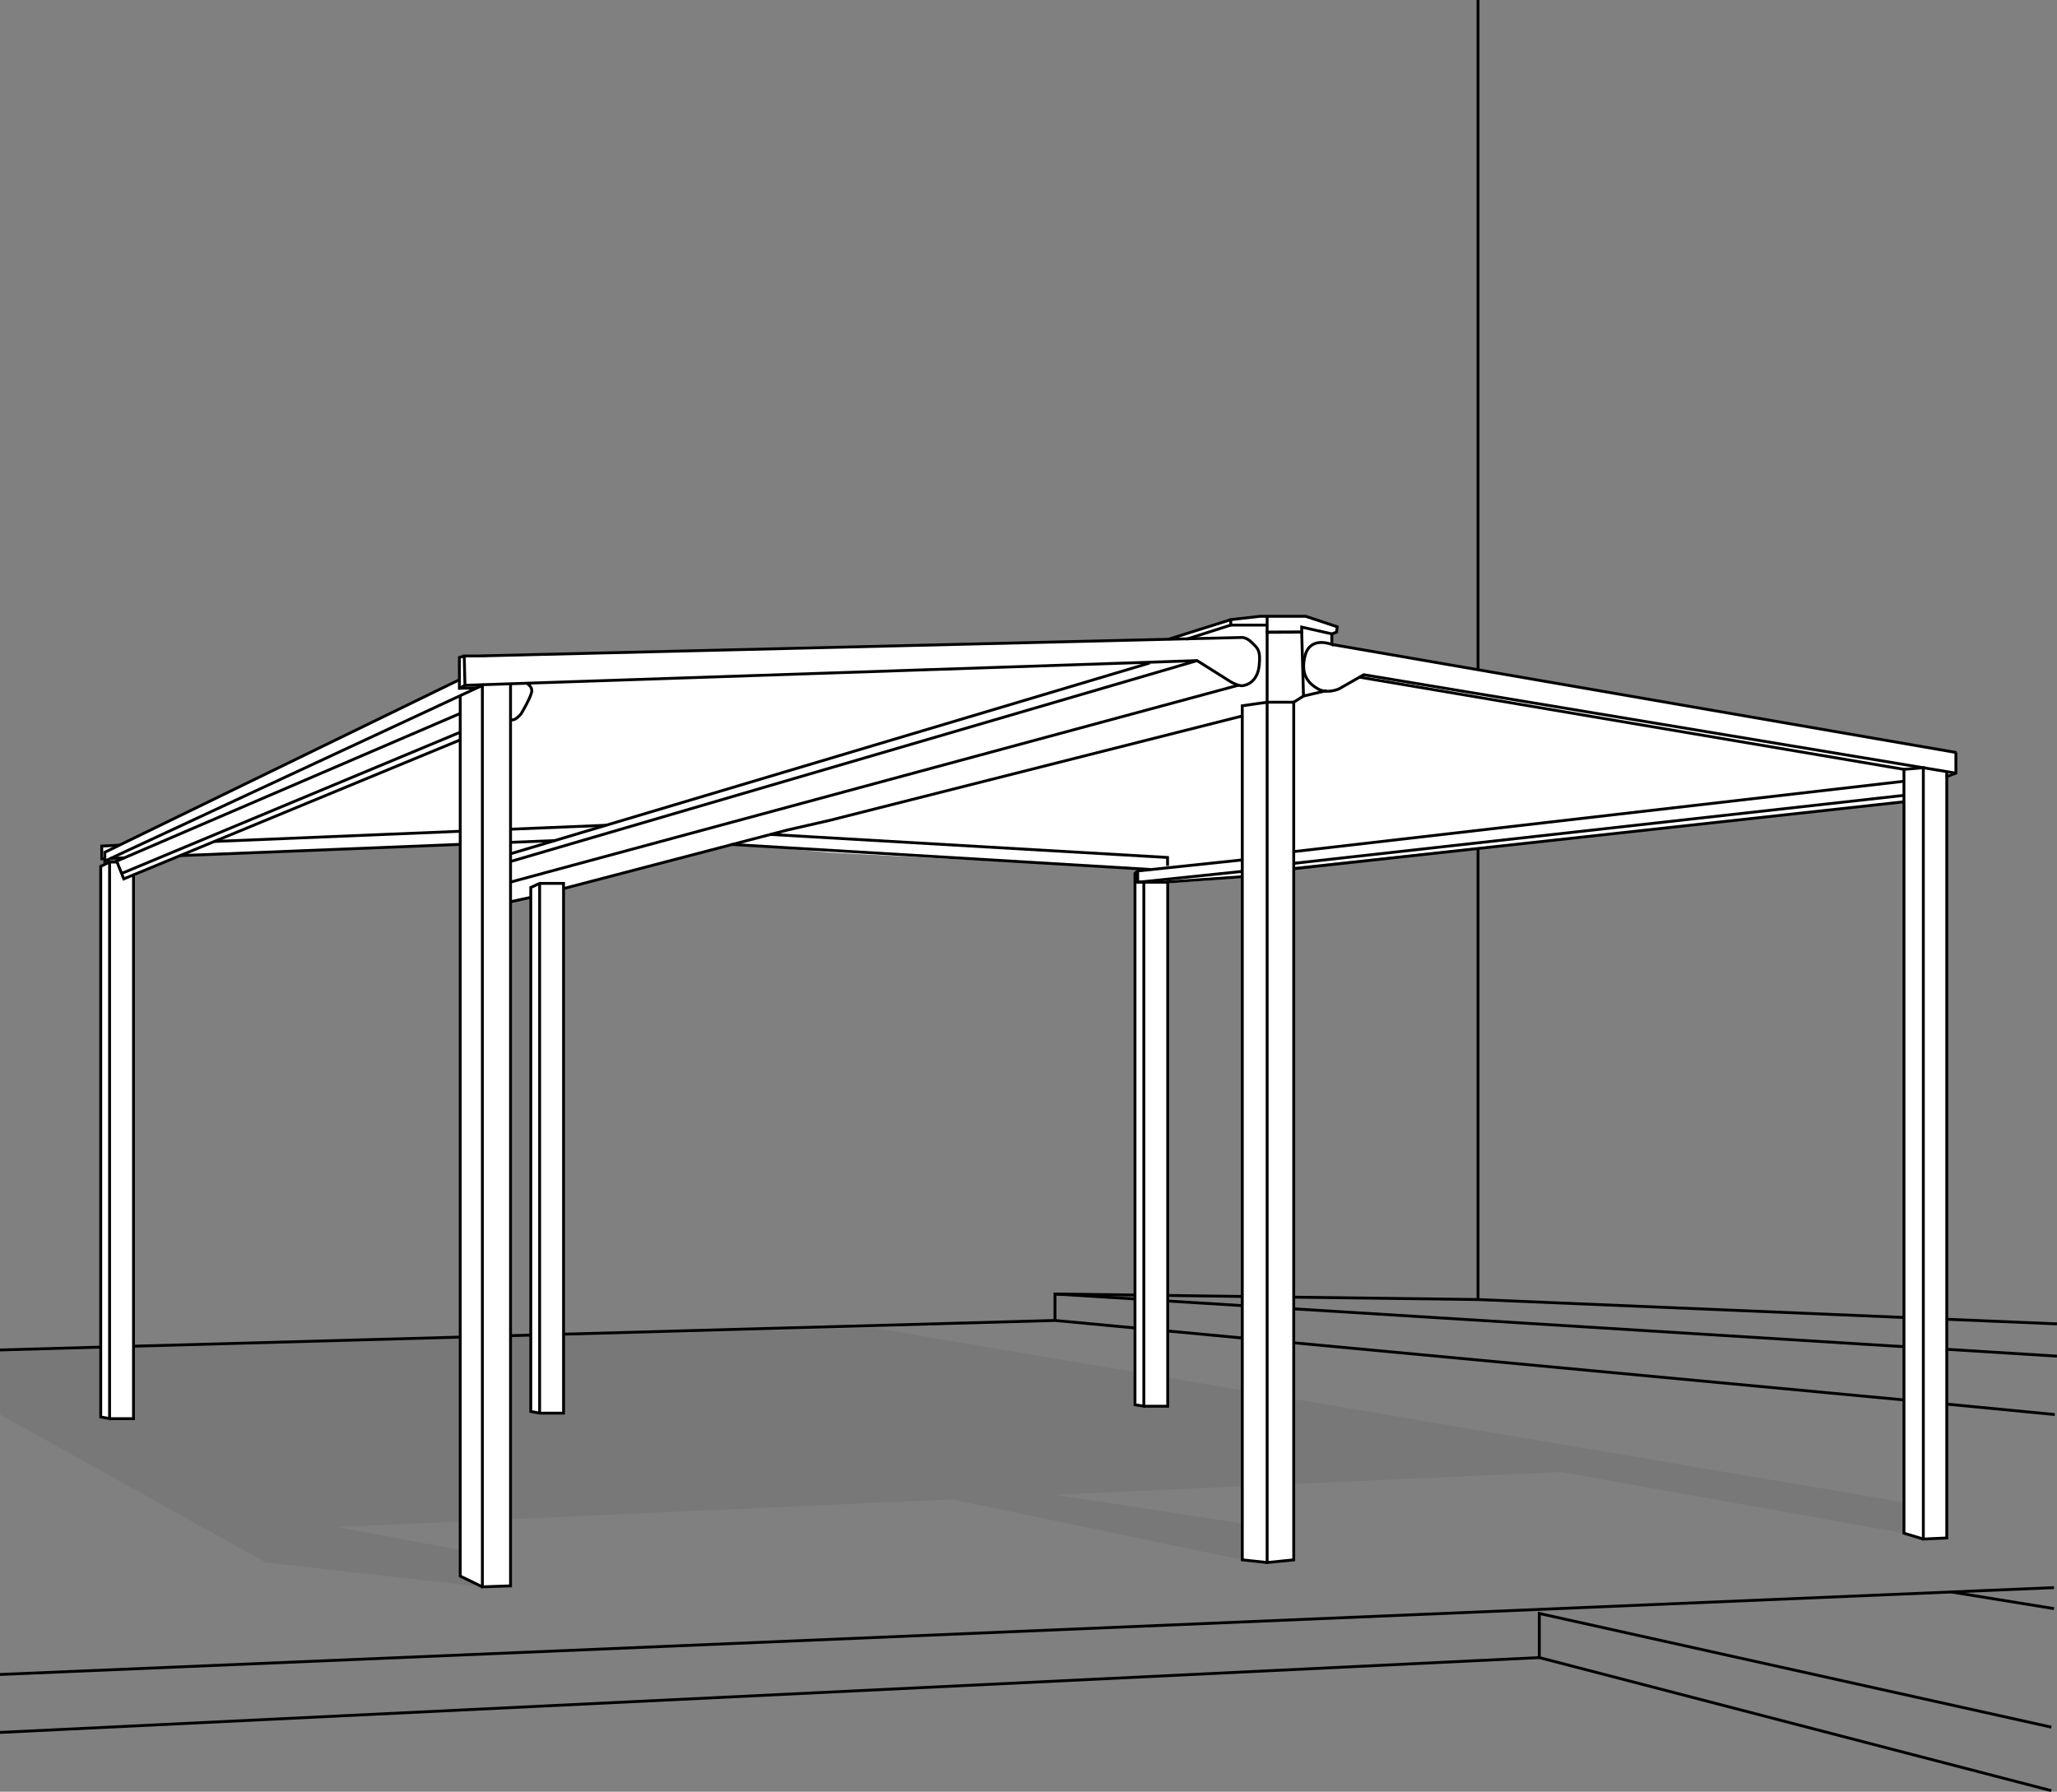<svg width="287" height="250" viewBox="0 0 287 250" fill="none" xmlns="http://www.w3.org/2000/svg">
<rect x="0" y="0" width="287" height="250" fill="#808080" stroke="none"/>
<g clip-path="url(#clip0_4862_1006)">
<g style="mix-blend-mode:multiply" opacity="0.08">
<path d="M67.301 221.41L37.104 218.015L0 197.368V188.356L121.98 185.287L268.35 210.079L265.647 213.922L217.76 205.38L47.038 213.058L67.725 216.938L67.301 221.41Z" fill="#231F20"/>
</g>
<g style="mix-blend-mode:multiply" opacity="0.08">
<path d="M173.327 217.643L132.838 209.2L147.195 208.556L176.795 213.096L173.327 217.643Z" fill="#231F20"/>
</g>
<path d="M115.771 118.959L160.015 121.263L160.53 121.317L158.735 121.521L158.372 121.877L158.357 122.635V195.997L159.591 196.209H162.923V123.249L173.327 122.491V217.644L176.795 218.015L180.505 217.644V120.975L265.79 111.88L265.647 213.922L268.35 214.741L271.621 214.589V108.363L272.802 107.863L272.893 104.99L185.828 89.922V88.445L186.487 88.194L186.57 87.452L182.012 85.989H175.826L171.721 86.459L163.422 89.187L64.803 91.711L64.098 91.734V94.841L16.454 117.959L14.198 118.05V119.823L14.592 119.808L14.629 120.149L15.523 119.74L17.022 119.778L16.28 120.149L15.288 120.278L14.054 120.884V197.702L15.288 197.945H18.628V122.006L25.579 119.194L64.151 117.815L64.212 219.91L67.301 221.41L71.231 221.274V125.811L74.025 125.212L74.071 189.994L74.025 196.921L75.252 197.126H78.637V123.977L102.292 117.769L115.771 118.959Z" fill="white"/>
<path d="M176.795 97.98V218.015L180.505 217.644V97.98H176.795Z" stroke="black" stroke-width="0.4" stroke-miterlimit="10"/>
<path d="M176.795 218.015L173.327 217.643V98.472L176.795 97.979V88.217L181.618 88.194L181.868 97.115L180.505 97.979" stroke="black" stroke-width="0.4" stroke-miterlimit="10"/>
<path d="M176.795 85.989V88.217L181.618 88.194V87.497L185.828 88.445L186.487 88.194L186.57 87.452L182.163 85.989H175.826L171.721 86.459V87.217H176.772" stroke="black" stroke-width="0.4" stroke-miterlimit="10"/>
<path d="M171.721 86.459L163.059 89.187" stroke="black" stroke-width="0.4" stroke-miterlimit="10"/>
<path d="M171.721 87.216L165.535 89.187" stroke="black" stroke-width="0.4" stroke-miterlimit="10"/>
<path d="M185.086 96.365L181.868 97.115" stroke="black" stroke-width="0.4" stroke-miterlimit="10"/>
<path d="M66.597 91.529L173.327 88.945C173.327 88.945 173.948 88.937 174.69 89.68C175.432 90.423 175.924 90.673 175.682 92.901C175.432 95.13 173.948 95.63 173.327 95.675C172.706 95.721 171.721 95.13 171.721 95.13L167.019 92.174L65.704 95.592L64.871 95.622L64.772 91.529H66.711L67.301 91.514" stroke="black" stroke-width="0.4" stroke-miterlimit="10"/>
<path d="M272.802 107.863L190.281 94.144L186.813 96.122C186.813 96.122 185.177 96.865 183.89 96.122C182.603 95.379 181.368 94.144 182.111 91.415C182.853 88.687 185.821 89.922 185.821 89.922V88.444" stroke="black" stroke-width="0.4" stroke-miterlimit="10"/>
<path d="M185.828 89.922L272.976 105.005" stroke="black" stroke-width="0.4" stroke-miterlimit="10"/>
<path d="M64.265 102.141L17.522 121.643L16.962 121.855" stroke="black" stroke-width="0.4" stroke-miterlimit="10"/>
<path d="M64.265 99.518L16.28 120.149L17.272 122.628L64.272 103.209" stroke="black" stroke-width="0.4" stroke-miterlimit="10"/>
<path d="M71.231 100.329C71.723 100.822 72.715 99.586 72.715 99.586C72.715 99.586 74.2 97.108 74.2 96.365C74.2 96.107 74.086 95.887 73.927 95.698L73.541 95.319" stroke="black" stroke-width="0.4" stroke-miterlimit="10"/>
<path d="M172.781 95.607L71.178 123.09" stroke="black" stroke-width="0.4" stroke-miterlimit="10"/>
<path d="M167.019 92.173L71.156 120.225" stroke="black" stroke-width="0.4" stroke-miterlimit="10"/>
<path d="M160.401 92.507L71.178 119.141" stroke="black" stroke-width="0.4" stroke-miterlimit="10"/>
<path d="M74.025 125.212L71.201 125.826" stroke="black" stroke-width="0.4" stroke-miterlimit="10"/>
<path d="M78.637 123.977L109.887 115.806L115.778 114.457L173.327 99.897" stroke="black" stroke-width="0.4" stroke-miterlimit="10"/>
<path d="M75.29 197.171H78.629V123.257H75.29L74.056 123.833V196.937L75.29 197.171ZM75.29 197.171V123.302" stroke="black" stroke-width="0.4" stroke-miterlimit="10"/>
<path d="M159.591 123.181V196.209L158.357 195.997V121.862L158.735 121.521V123.098H162.552H162.9" stroke="black" stroke-width="0.4" stroke-miterlimit="10"/>
<path d="M159.591 196.209H162.923V123.059L173.327 122.324" stroke="black" stroke-width="0.4" stroke-miterlimit="10"/>
<path d="M16.341 120.278H15.288L14.054 120.884V197.702L15.288 197.944V120.498V120.346" stroke="black" stroke-width="0.4" stroke-miterlimit="10"/>
<path d="M18.627 122.006V197.945H15.288" stroke="black" stroke-width="0.4" stroke-miterlimit="10"/>
<path d="M107.479 116.428L162.9 119.641V120.809" stroke="black" stroke-width="0.4" stroke-miterlimit="10"/>
<path d="M160.53 121.316L102.095 117.822" stroke="black" stroke-width="0.4" stroke-miterlimit="10"/>
<path d="M189.683 94.485L265.692 107.355" stroke="black" stroke-width="0.4" stroke-miterlimit="10"/>
<path d="M180.505 120.46L265.609 110.978" stroke="black" stroke-width="0.4" stroke-miterlimit="10"/>
<path d="M158.682 123.105L173.327 121.582" stroke="black" stroke-width="0.4" stroke-miterlimit="10"/>
<path d="M158.735 121.521L173.312 119.982" stroke="black" stroke-width="0.4" stroke-miterlimit="10"/>
<path d="M265.646 109.007L180.505 118.823" stroke="black" stroke-width="0.4" stroke-miterlimit="10"/>
<path d="M180.505 121.21L265.624 111.873" stroke="black" stroke-width="0.4" stroke-miterlimit="10"/>
<path d="M64.151 115.988L29.918 117.406" stroke="black" stroke-width="0.4" stroke-miterlimit="10"/>
<path d="M84.604 115.147L71.163 115.7" stroke="black" stroke-width="0.4" stroke-miterlimit="10"/>
<path d="M71.163 117.534L77.425 117.284" stroke="black" stroke-width="0.4" stroke-miterlimit="10"/>
<path d="M25.132 119.383L64.151 117.814" stroke="black" stroke-width="0.4" stroke-miterlimit="10"/>
<path d="M15.425 119.77L17.34 119.694" stroke="black" stroke-width="0.4" stroke-miterlimit="10"/>
<path d="M13.978 187.962L0 188.357" stroke="black" stroke-width="0.4" stroke-miterlimit="10"/>
<path d="M64.31 186.56L18.627 187.833" stroke="black" stroke-width="0.4" stroke-miterlimit="10"/>
<path d="M78.629 186.158L109.887 185.279L115.498 185.128L147.195 184.241L158.357 185.287" stroke="black" stroke-width="0.4" stroke-miterlimit="10"/>
<path d="M71.125 186.37L71.723 186.348L74.056 186.287" stroke="black" stroke-width="0.4" stroke-miterlimit="10"/>
<path d="M173.327 186.689L162.923 185.711" stroke="black" stroke-width="0.4" stroke-miterlimit="10"/>
<path d="M265.715 195.337L180.505 187.356" stroke="black" stroke-width="0.4" stroke-miterlimit="10"/>
<path d="M286.689 197.369L271.553 195.906" stroke="black" stroke-width="0.4" stroke-miterlimit="10"/>
<path d="M286.584 221.517L0 233.636" stroke="black" stroke-width="0.4" stroke-miterlimit="10"/>
<path d="M286.584 224.45L272.234 222.123" stroke="black" stroke-width="0.4" stroke-miterlimit="10"/>
<path d="M272.893 104.99V107.87L271.621 108.363V214.589L268.35 214.74V107.12L265.646 107.347V213.922L268.35 214.74" stroke="black" stroke-width="0.4" stroke-miterlimit="10"/>
<path d="M64.098 94.841L14.629 118.914V120.149L65.651 96.395L67.301 95.637V221.41L71.231 221.274V95.402" stroke="black" stroke-width="0.4" stroke-miterlimit="10"/>
<path d="M67.301 221.41L64.212 219.91V97.115" stroke="black" stroke-width="0.4" stroke-miterlimit="10"/>
<path d="M271.621 108.363V107.666" stroke="black" stroke-width="0.4" stroke-miterlimit="10"/>
<path d="M286.212 240.988L214.769 225.125V231.279L286.212 249.849" stroke="black" stroke-width="0.4" stroke-miterlimit="10"/>
<path d="M214.769 231.279L0 241.723" stroke="black" stroke-width="0.4" stroke-miterlimit="10"/>
<path d="M206.22 93.454V0" stroke="black" stroke-width="0.4" stroke-miterlimit="10"/>
<path d="M206.22 118.391V181.262" stroke="black" stroke-width="0.4" stroke-miterlimit="10"/>
<path d="M66.567 95.971L64.098 96.039V91.734L64.772 91.529" stroke="black" stroke-width="0.4" stroke-miterlimit="10"/>
<path d="M64.098 96.039L64.878 95.615" stroke="black" stroke-width="0.4" stroke-miterlimit="10"/>
<path d="M14.591 119.808L14.198 119.823V118.83V118.049L16.644 117.928" stroke="black" stroke-width="0.4" stroke-miterlimit="10"/>
<path d="M271.621 188.266L286.992 189.221" stroke="black" stroke-width="0.4" stroke-miterlimit="10"/>
<path d="M180.505 182.619L265.646 187.902" stroke="black" stroke-width="0.4" stroke-miterlimit="10"/>
<path d="M162.923 181.527L173.327 182.172" stroke="black" stroke-width="0.4" stroke-miterlimit="10"/>
<path d="M147.195 184.241V180.55L158.357 181.24" stroke="black" stroke-width="0.4" stroke-miterlimit="10"/>
<path d="M271.621 184.074L286.992 184.718" stroke="black" stroke-width="0.4" stroke-miterlimit="10"/>
<path d="M180.505 180.989L206.22 181.323L265.639 183.824" stroke="black" stroke-width="0.4" stroke-miterlimit="10"/>
<path d="M162.923 180.754L173.327 180.891" stroke="black" stroke-width="0.4" stroke-miterlimit="10"/>
<path d="M147.195 180.55L158.357 180.694" stroke="black" stroke-width="0.4" stroke-miterlimit="10"/>
</g>
<defs>
<clipPath id="clip0_4862_1006">
<rect width="287" height="250" fill="white"/>
</clipPath>
</defs>
</svg>
